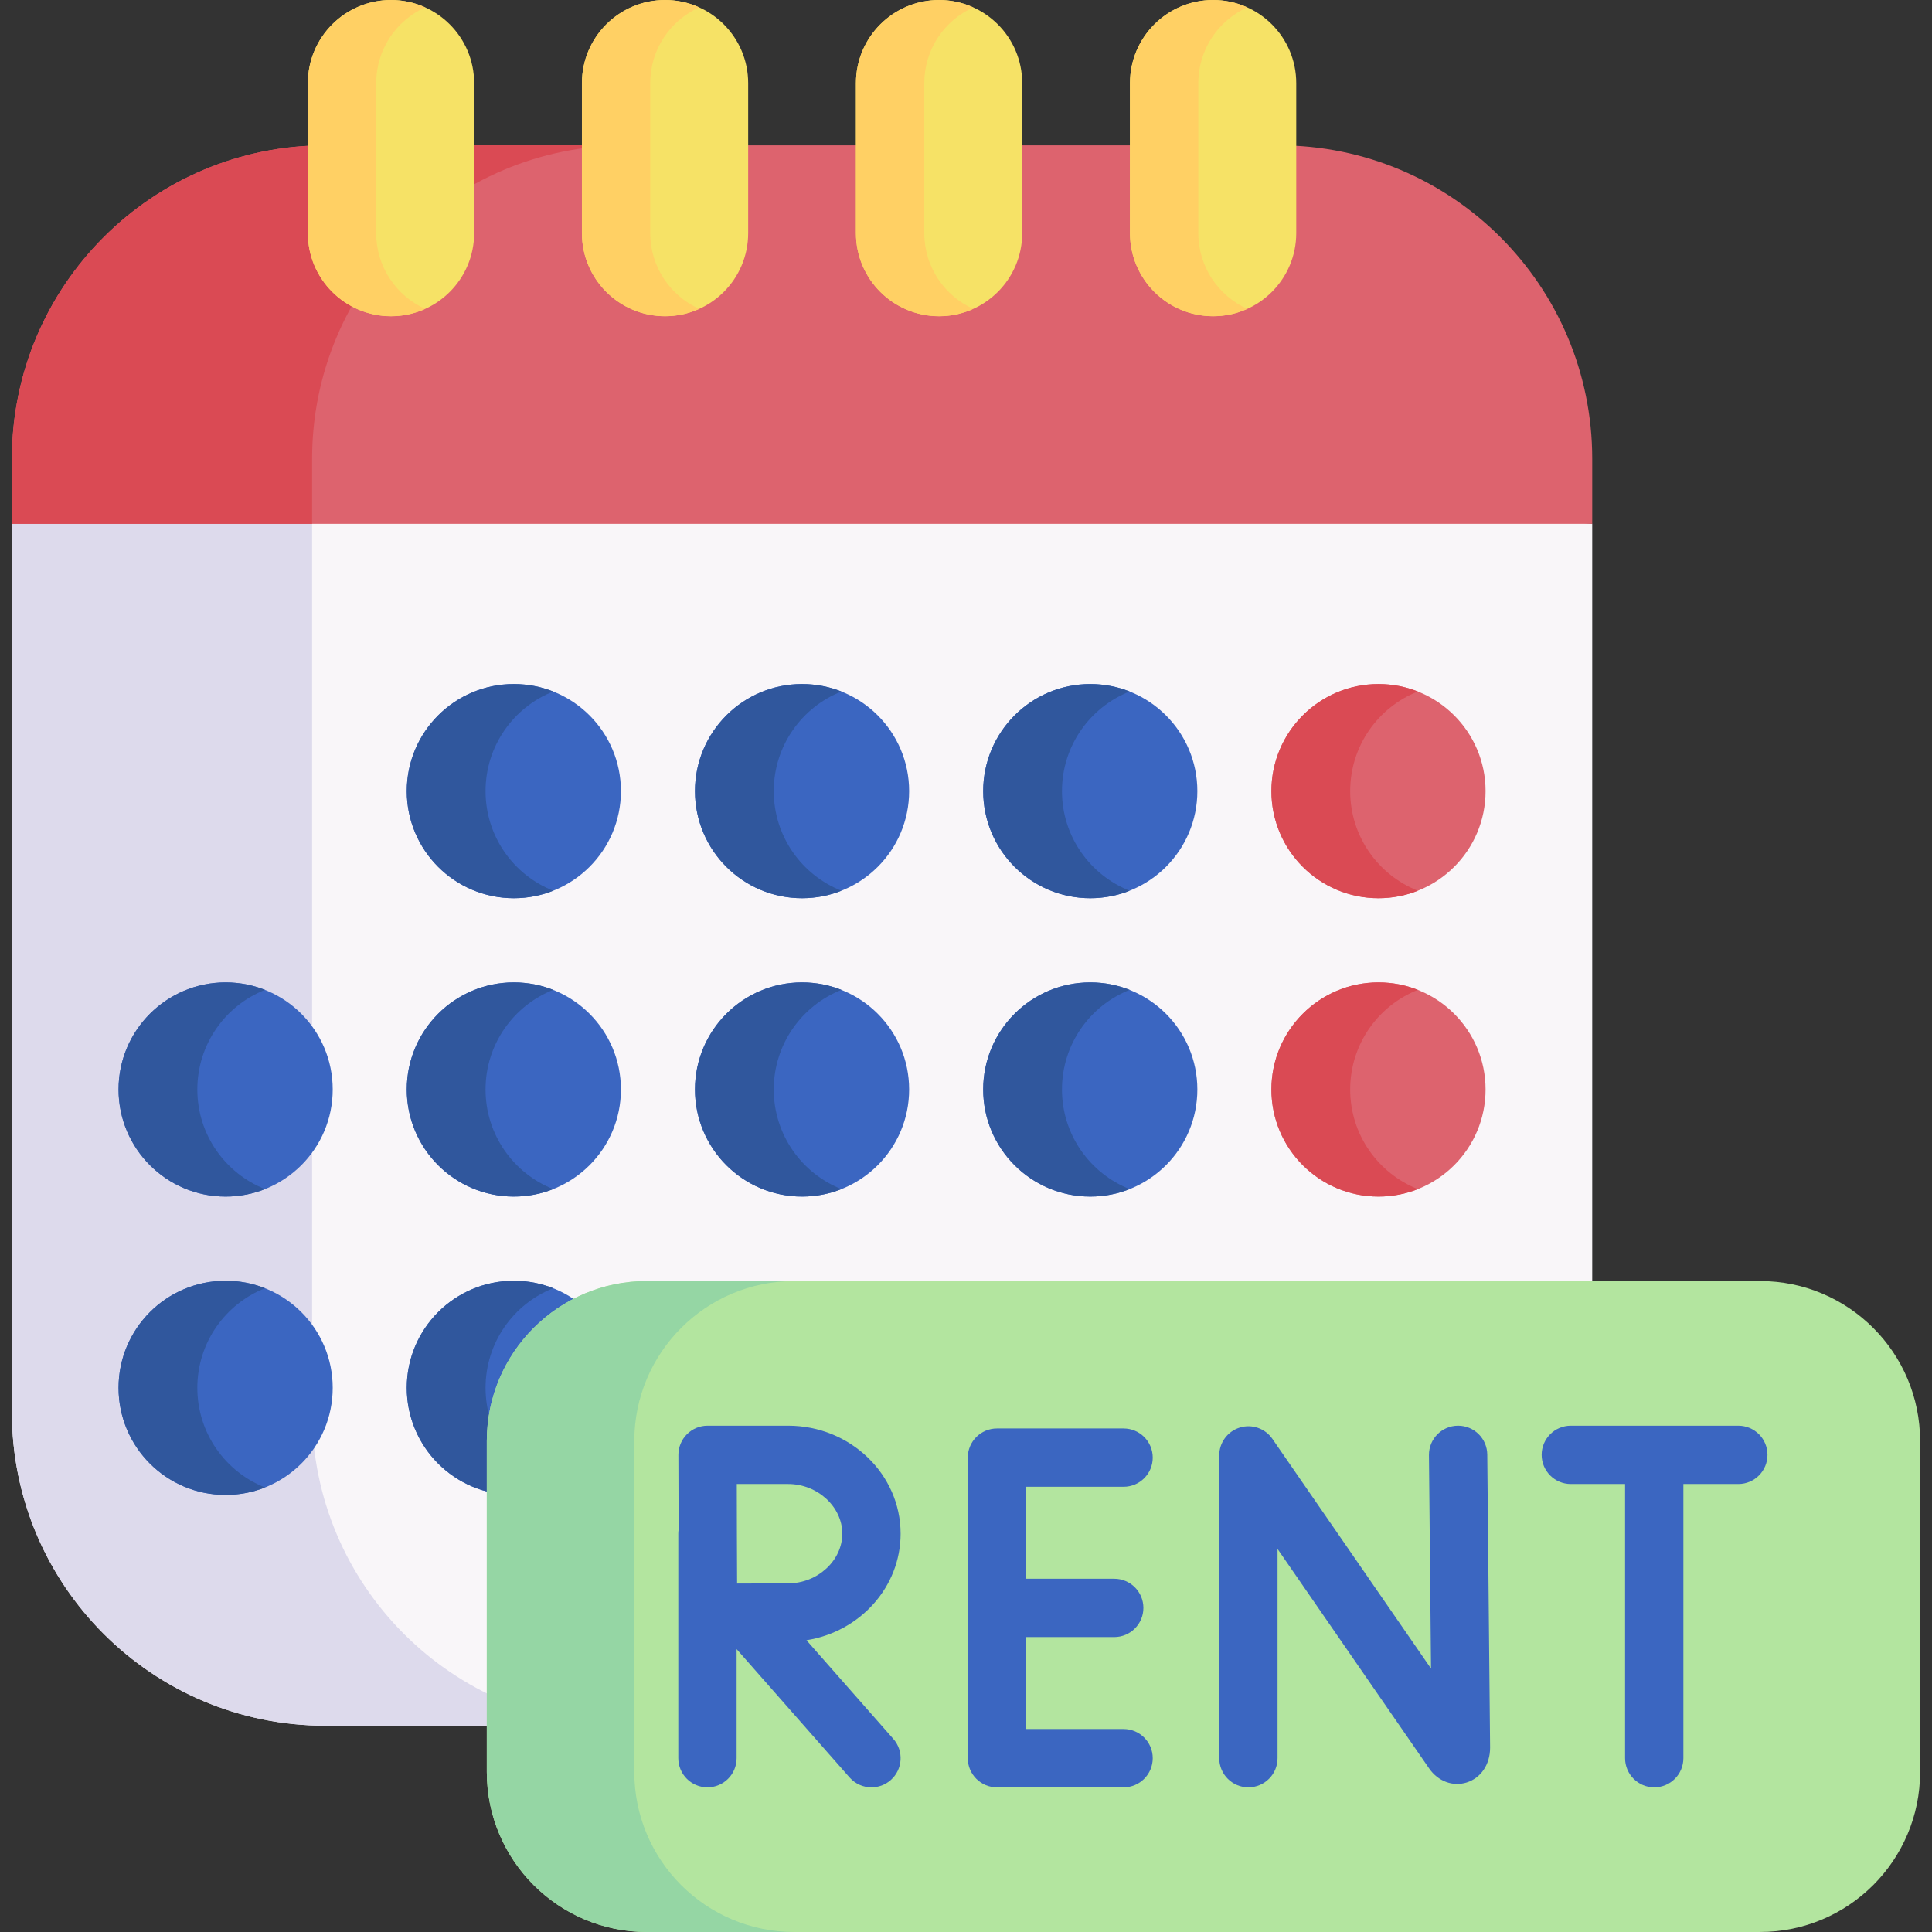<?xml version="1.0" encoding="UTF-8"?> <svg xmlns="http://www.w3.org/2000/svg" id="Capa_1" height="512" viewBox="0 0 512 512" width="512"><rect x="0" y="0" width="512" height="512" fill="#333333" stroke="none"/><g><g><path d="m421.955 138.821v235.422c0 45.888-37.193 83.081-83.081 83.081h-252.639c-45.888 0-83.081-37.193-83.081-83.081v-235.422l223.682-15.889z" fill="#f9f6f9"></path><path d="m165.79 457.332h-79.557c-45.888 0-83.081-37.193-83.081-83.081v-235.43l38.533-14.554 41.024 14.554v235.43c0 45.888 37.193 83.081 83.081 83.081z" fill="#dddaec"></path><g><g><g fill="#3b66c1"><circle cx="59.795" cy="367.795" r="28.377"></circle><circle cx="59.795" cy="288.726" r="28.377"></circle></g><g fill="#30579d"><path d="m70.23 394.194c-3.23 1.279-6.745 1.978-10.435 1.978-15.679 0-28.378-12.707-28.378-28.378 0-15.67 12.698-28.378 28.378-28.378 3.69 0 7.205.699 10.435 1.978-10.508 4.159-17.934 14.41-17.934 26.399 0 11.991 7.426 22.242 17.934 26.401z"></path><path d="m70.23 315.125c-3.23 1.279-6.745 1.978-10.435 1.978-15.679 0-28.378-12.707-28.378-28.378 0-15.67 12.698-28.378 28.378-28.378 3.69 0 7.205.699 10.435 1.978-10.508 4.159-17.934 14.41-17.934 26.399 0 11.991 7.426 22.242 17.934 26.401z"></path></g></g><g><g fill="#3b66c1"><circle cx="136.175" cy="367.795" r="28.377"></circle><circle cx="136.175" cy="209.656" r="28.377"></circle><circle cx="136.175" cy="288.726" r="28.377"></circle></g><g fill="#30579d"><path d="m146.61 394.194c-3.23 1.279-6.745 1.978-10.435 1.978-15.679 0-28.378-12.707-28.378-28.378 0-15.67 12.698-28.378 28.378-28.378 3.69 0 7.205.699 10.435 1.978-10.508 4.159-17.934 14.41-17.934 26.399 0 11.991 7.426 22.242 17.934 26.401z"></path><path d="m146.61 236.056c-3.23 1.279-6.745 1.978-10.435 1.978-15.679 0-28.378-12.707-28.378-28.378 0-15.67 12.698-28.378 28.378-28.378 3.69 0 7.205.699 10.435 1.978-10.508 4.159-17.934 14.41-17.934 26.399 0 11.991 7.426 22.241 17.934 26.401z"></path><path d="m146.61 315.125c-3.23 1.279-6.745 1.978-10.435 1.978-15.679 0-28.378-12.707-28.378-28.378 0-15.67 12.698-28.378 28.378-28.378 3.69 0 7.205.699 10.435 1.978-10.508 4.159-17.934 14.41-17.934 26.399 0 11.991 7.426 22.242 17.934 26.401z"></path></g></g><g><g fill="#3b66c1"><circle cx="212.554" cy="209.656" r="28.377"></circle><circle cx="212.554" cy="288.726" r="28.377"></circle></g><g fill="#30579d"><path d="m222.989 236.056c-3.23 1.279-6.745 1.978-10.435 1.978-15.679 0-28.378-12.707-28.378-28.378 0-15.67 12.698-28.378 28.378-28.378 3.69 0 7.205.699 10.435 1.978-10.508 4.159-17.934 14.41-17.934 26.399 0 11.991 7.426 22.241 17.934 26.401z"></path><path d="m222.989 315.125c-3.23 1.279-6.745 1.978-10.435 1.978-15.679 0-28.378-12.707-28.378-28.378 0-15.67 12.698-28.378 28.378-28.378 3.69 0 7.205.699 10.435 1.978-10.508 4.159-17.934 14.41-17.934 26.399 0 11.991 7.426 22.242 17.934 26.401z"></path></g></g><g><g fill="#3b66c1"><circle cx="288.934" cy="209.656" r="28.377"></circle><circle cx="288.934" cy="288.726" r="28.377"></circle></g><g fill="#30579d"><path d="m299.369 236.056c-3.23 1.279-6.745 1.978-10.435 1.978-15.679 0-28.378-12.707-28.378-28.378 0-15.67 12.698-28.378 28.378-28.378 3.69 0 7.205.699 10.435 1.978-10.508 4.159-17.934 14.41-17.934 26.399 0 11.991 7.426 22.241 17.934 26.401z"></path><path d="m299.369 315.125c-3.23 1.279-6.745 1.978-10.435 1.978-15.679 0-28.378-12.707-28.378-28.378 0-15.67 12.698-28.378 28.378-28.378 3.69 0 7.205.699 10.435 1.978-10.508 4.159-17.934 14.41-17.934 26.399 0 11.991 7.426 22.242 17.934 26.401z"></path></g></g><g><g fill="#dd636e"><circle cx="365.314" cy="209.656" r="28.377"></circle><circle cx="365.314" cy="288.726" r="28.377"></circle></g><g fill="#da4a54"><path d="m375.748 236.056c-3.23 1.279-6.745 1.978-10.435 1.978-15.679 0-28.378-12.707-28.378-28.378 0-15.67 12.698-28.378 28.378-28.378 3.69 0 7.205.699 10.435 1.978-10.508 4.159-17.934 14.41-17.934 26.399.001 11.991 7.426 22.241 17.934 26.401z"></path><path d="m375.748 315.125c-3.23 1.279-6.745 1.978-10.435 1.978-15.679 0-28.378-12.707-28.378-28.378 0-15.67 12.698-28.378 28.378-28.378 3.69 0 7.205.699 10.435 1.978-10.508 4.159-17.934 14.41-17.934 26.399.001 11.991 7.426 22.242 17.934 26.401z"></path></g></g></g><path d="m421.955 121.596v17.225h-418.801v-17.225c0-45.879 37.193-83.081 83.081-83.081h252.638c45.889 0 83.082 37.202 83.082 83.081z" fill="#dd636e"></path><path d="m165.792 38.524c-45.888 0-83.081 37.202-83.081 83.081v17.216h-79.557v-17.225c0-45.879 37.193-83.081 83.081-83.081h79.538z" fill="#da4a54"></path><g fill="#f6e266"><path d="m103.622.007c-12.168 0-22.031 9.864-22.031 22.031v39.734c0 12.168 9.864 22.031 22.031 22.031 12.168 0 22.031-9.864 22.031-22.031v-39.734c0-12.168-9.864-22.031-22.031-22.031z"></path><path d="m176.243.007c-12.168 0-22.031 9.864-22.031 22.031v39.734c0 12.168 9.864 22.031 22.031 22.031 12.168 0 22.031-9.864 22.031-22.031v-39.734c.001-12.168-9.863-22.031-22.031-22.031z"></path><path d="m248.865.007c-12.168 0-22.031 9.864-22.031 22.031v39.734c0 12.168 9.864 22.031 22.031 22.031 12.168 0 22.031-9.864 22.031-22.031v-39.734c0-12.168-9.863-22.031-22.031-22.031z"></path><path d="m321.487.007c-12.168 0-22.031 9.864-22.031 22.031v39.734c0 12.168 9.864 22.031 22.031 22.031 12.168 0 22.031-9.864 22.031-22.031v-39.734c0-12.168-9.864-22.031-22.031-22.031z"></path></g><g fill="#ffd064"><path d="m112.682 81.857c-2.76 1.251-5.825 1.942-9.054 1.942-12.174 0-22.038-9.864-22.038-22.029v-39.732c0-12.174 9.864-22.038 22.037-22.038 3.23 0 6.294.69 9.054 1.942-7.656 3.451-12.983 11.152-12.983 20.096v39.732c0 8.944 5.328 16.637 12.984 20.087z"></path><path d="m185.301 81.848c-2.76 1.261-5.825 1.951-9.054 1.951-12.174 0-22.029-9.864-22.029-22.029v-39.732c0-12.174 9.855-22.038 22.028-22.038 3.23 0 6.294.69 9.054 1.951-7.656 3.441-12.983 11.143-12.983 20.087v39.732c0 8.935 5.328 16.637 12.984 20.078z"></path><path d="m257.919 81.848c-2.76 1.261-5.825 1.951-9.054 1.951-12.164 0-22.029-9.864-22.029-22.029v-39.732c0-12.174 9.865-22.038 22.029-22.038 3.23 0 6.294.69 9.054 1.951-7.646 3.451-12.974 11.143-12.974 20.087v39.732c0 8.935 5.328 16.637 12.974 20.078z"></path><path d="m330.538 81.848c-2.76 1.261-5.825 1.951-9.054 1.951-12.165 0-22.029-9.864-22.029-22.029v-39.732c0-12.174 9.864-22.038 22.029-22.038 3.23 0 6.294.69 9.054 1.951-7.647 3.451-12.974 11.143-12.974 20.087v39.732c0 8.935 5.328 16.637 12.974 20.078z"></path></g></g><path d="m466.432 339.492h-295.01c-23.425 0-42.415 18.99-42.415 42.415v87.673c0 23.425 18.99 42.415 42.415 42.415h295.011c23.425 0 42.415-18.99 42.415-42.415v-87.673c0-23.425-18.99-42.415-42.416-42.415z" fill="#b3e59f"></path><path d="m210.512 512h-39.09c-23.422 0-42.415-18.993-42.415-42.415v-87.677c0-23.422 18.993-42.415 42.415-42.415h39.09c-23.433 0-42.415 18.993-42.415 42.415v87.677c0 23.422 18.982 42.415 42.415 42.415z" fill="#95d6a4"></path><g fill="#3b66c1"><path d="m386.415 377.824c-.025 0-.051 0-.076.001-4.267.041-7.693 3.534-7.651 7.8l.547 56.565-42.042-60.879c-1.922-2.783-5.43-3.99-8.657-2.986-3.228 1.007-5.427 3.995-5.427 7.376v80.235c0 4.267 3.459 7.726 7.726 7.726s7.726-3.459 7.726-7.726v-55.45l40.168 58.165c2.363 3.413 6.267 4.877 9.946 3.727 3.776-1.179 6.216-4.771 6.215-9.225l-.751-77.677c-.04-4.242-3.491-7.652-7.724-7.652z"></path><path d="m297.76 394.011c4.267 0 7.726-3.459 7.726-7.726s-3.459-7.726-7.726-7.726h-33.562c-4.267 0-7.726 3.459-7.726 7.726v79.652c0 4.267 3.459 7.726 7.726 7.726h33.562c4.267 0 7.726-3.459 7.726-7.726s-3.459-7.726-7.726-7.726h-25.836v-24.373h23.361c4.267 0 7.726-3.459 7.726-7.726s-3.459-7.726-7.726-7.726h-23.361v-24.373h25.836z"></path><path d="m460.674 377.824h-44.394c-4.267 0-7.726 3.459-7.726 7.726s3.459 7.726 7.726 7.726h14.381v72.659c0 4.267 3.459 7.726 7.726 7.726s7.726-3.459 7.726-7.726v-72.659h14.56c4.267 0 7.726-3.459 7.726-7.726.001-4.266-3.458-7.726-7.725-7.726z"></path><path d="m238.67 406.442c0-15.78-13.368-28.618-29.8-28.618h-21.361c-2.054 0-4.023.817-5.472 2.272-1.45 1.454-2.261 3.426-2.254 5.48 0 .001.047 14.106.053 19.82-.046.343-.079.69-.079 1.045v59.494c0 4.267 3.459 7.726 7.726 7.726s7.726-3.459 7.726-7.726v-28.905l29.935 34.012c1.527 1.735 3.659 2.622 5.803 2.622 1.813 0 3.634-.635 5.102-1.927 3.203-2.819 3.515-7.701.695-10.904l-23.022-26.157c14.131-2.233 24.948-14.041 24.948-28.234zm-29.8 13.165c-3.118 0-8.818.026-13.531.05-.025-4.63-.051-10.19-.051-13.215 0-2.55-.015-8.327-.029-13.165h13.611c7.777 0 14.348 6.029 14.348 13.165-.001 7.136-6.571 13.165-14.348 13.165z"></path></g></g></svg> 